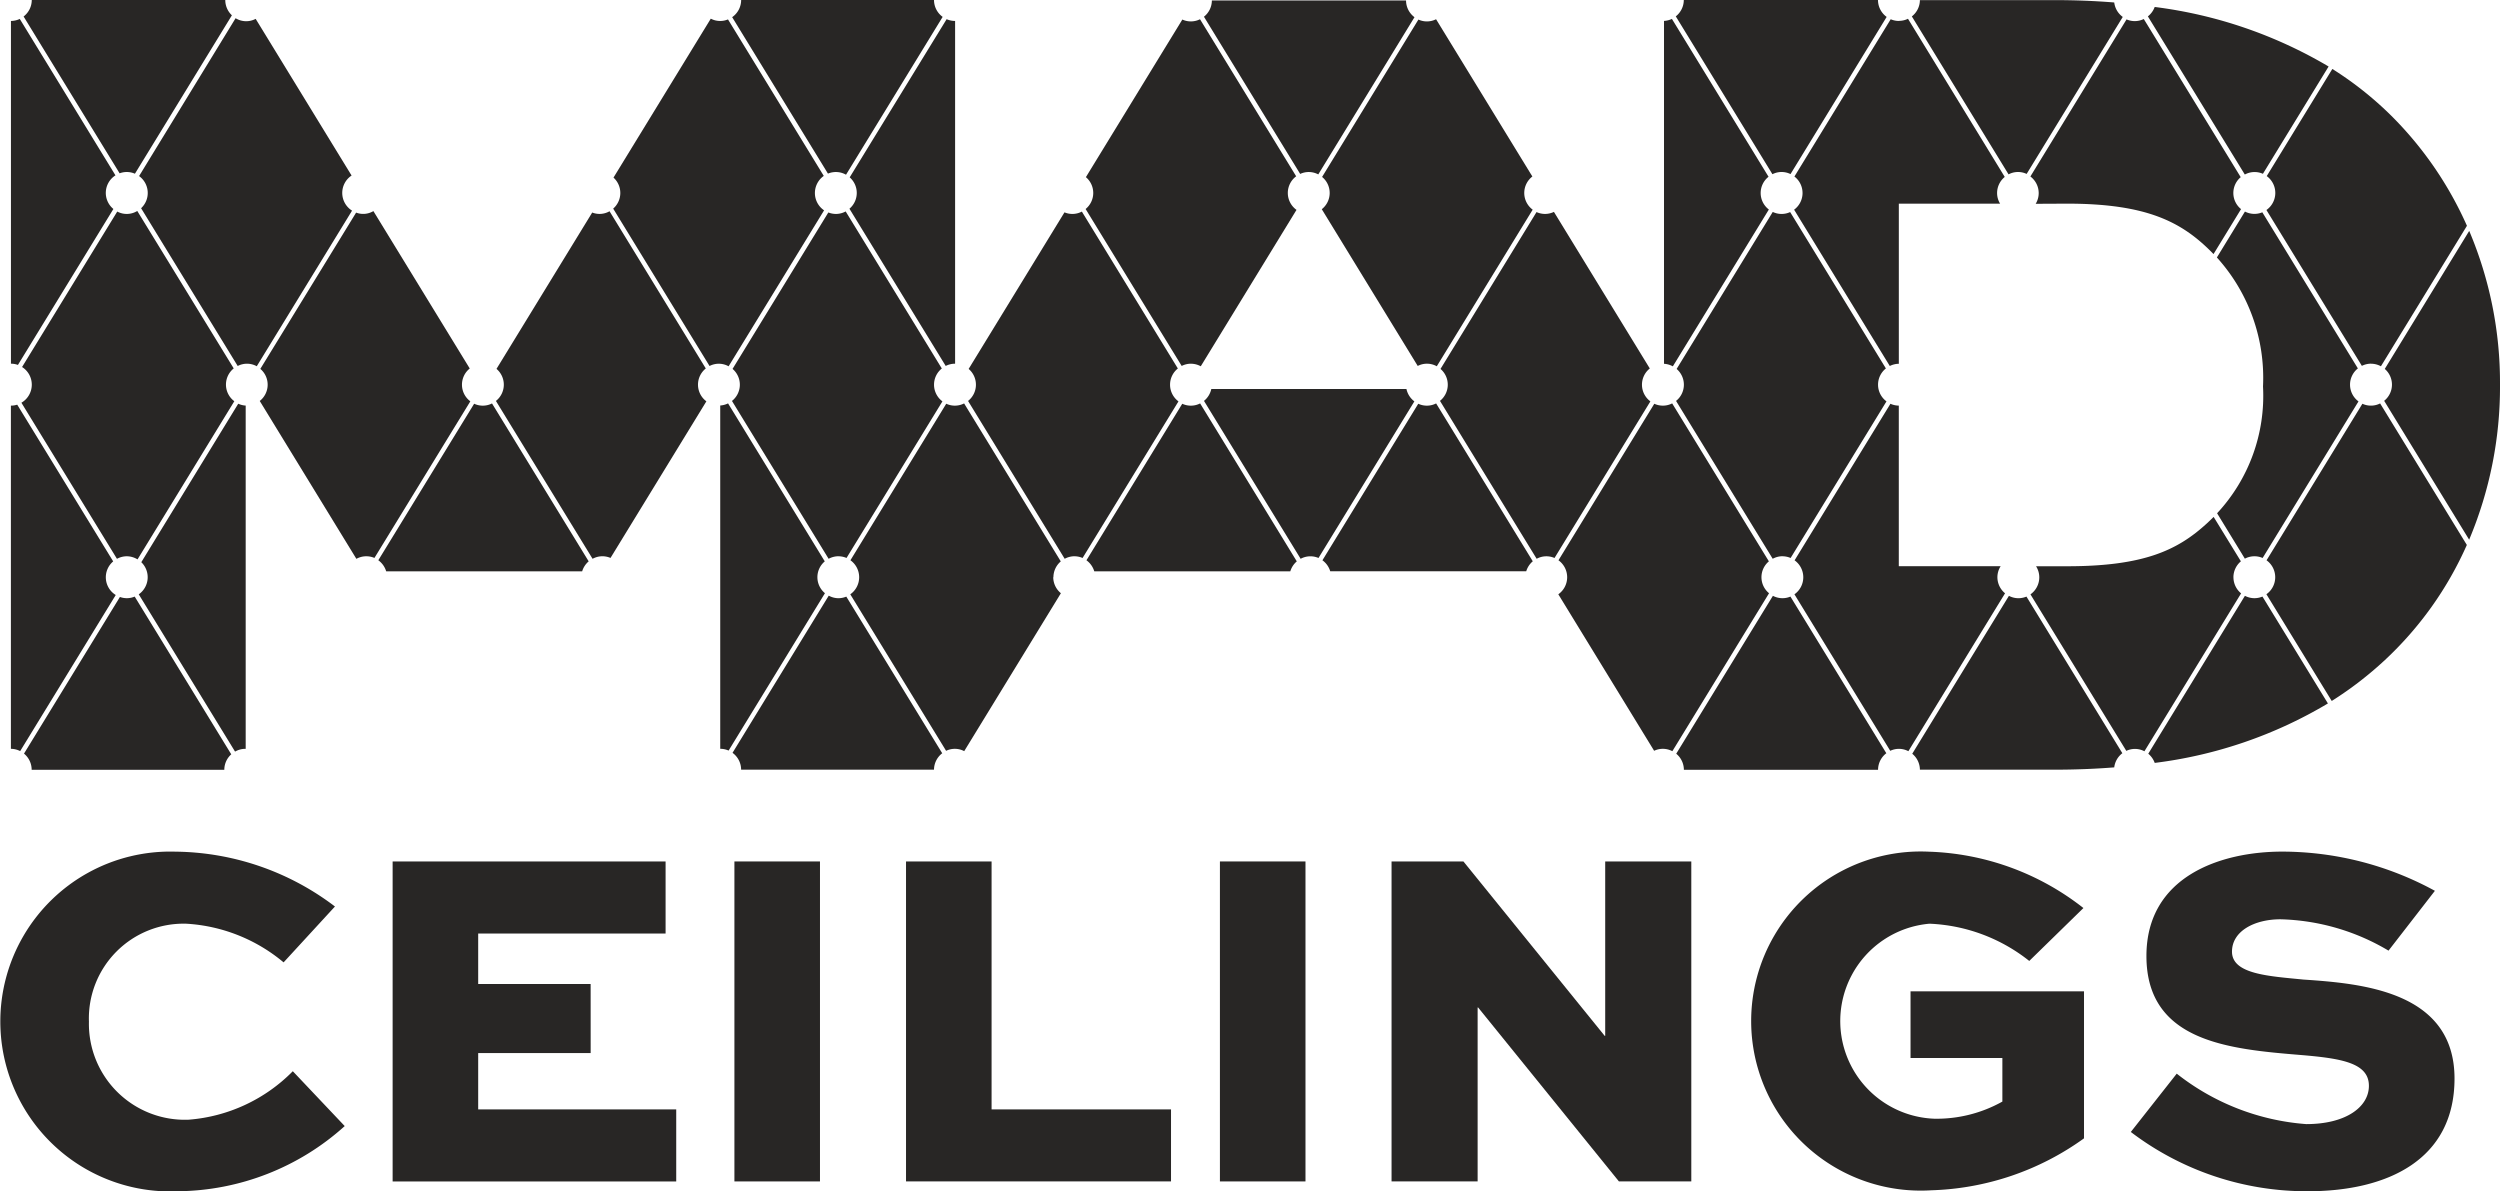 <?xml version="1.0" encoding="UTF-8"?>
<svg xmlns="http://www.w3.org/2000/svg" xmlns:xlink="http://www.w3.org/1999/xlink" id="Group_852" data-name="Group 852" width="98" height="46.697" viewBox="0 0 98 46.697">
  <defs>
    <clipPath id="clip-path">
      <rect id="Rectangle_5915" data-name="Rectangle 5915" width="98" height="46.697" fill="#282625"></rect>
    </clipPath>
  </defs>
  <g id="Group_852-2" data-name="Group 852" clip-path="url(#clip-path)">
    <path id="Path_3928" data-name="Path 3928" d="M13.513,194.807a9.9,9.9,0,0,1-6.536,2.555,6.661,6.661,0,1,1-.1-13.312A10.487,10.487,0,0,1,13.13,186.2l-2.013,2.19A6.53,6.53,0,0,0,7.3,186.874a3.714,3.714,0,0,0-3.814,3.841,3.761,3.761,0,0,0,3.91,3.842,6.427,6.427,0,0,0,4.082-1.9Z" transform="translate(0 -150.665)" fill="#282625"></path>
    <path id="Path_3929" data-name="Path 3929" d="M92.795,193.679H88.386v2.209h7.763v2.824H85.032V186.169h10.7v2.824H88.386v1.978h4.408Z" transform="translate(-69.641 -152.399)" fill="#282625"></path>
    <rect id="Rectangle_5913" data-name="Rectangle 5913" width="3.354" height="12.543" transform="translate(28.789 33.769)" fill="#282625"></rect>
    <path id="Path_3930" data-name="Path 3930" d="M199.575,186.168v9.719h7.034v2.824H196.221V186.168Z" transform="translate(-160.705 -152.399)" fill="#282625"></path>
    <rect id="Rectangle_5914" data-name="Rectangle 5914" width="3.354" height="12.543" transform="translate(47.821 33.769)" fill="#282625"></rect>
    <path id="Path_3931" data-name="Path 3931" d="M313.122,186.168v12.543h-2.837l-5.52-6.819h-.019v6.819h-3.374V186.168h2.817l5.539,6.838h.019v-6.838Z" transform="translate(-246.823 -152.399)" fill="#282625"></path>
    <path id="Path_3932" data-name="Path 3932" d="M390.2,188.335a6.728,6.728,0,0,0-3.91-1.46,3.831,3.831,0,0,0,.192,7.645,5.278,5.278,0,0,0,2.664-.672v-1.709h-3.6v-2.613h6.8v5.763a10.77,10.77,0,0,1-5.98,2.036,6.647,6.647,0,1,1-.1-13.273,10.323,10.323,0,0,1,6.057,2.209Z" transform="translate(-310.653 -150.666)" fill="#282625"></path>
    <path id="Path_3933" data-name="Path 3933" d="M471.584,187.93a8.68,8.68,0,0,0-4.236-1.229c-1.016,0-1.9.461-1.9,1.268,0,.884,1.438.96,2.8,1.095,2.3.154,5.923.461,5.923,3.88,0,3.169-2.607,4.418-5.75,4.418a11.383,11.383,0,0,1-6.939-2.324l1.8-2.286a9.3,9.3,0,0,0,5.079,1.978c1.552,0,2.454-.672,2.454-1.5,0-.9-1.074-1.076-2.684-1.21-2.8-.231-6.037-.519-6.037-3.88,0-3.112,2.894-4.092,5.328-4.092a12.516,12.516,0,0,1,5.98,1.537Z" transform="translate(-377.954 -150.665)" fill="#282625"></path>
    <path id="Path_3934" data-name="Path 3934" d="M107.4,53.091l3.789,6.188a.808.808,0,0,1,.382-.1.817.817,0,0,1,.321.066l3.758-6.139a.813.813,0,0,1-.023-1.288l-3.773-6.163a.783.783,0,0,1-.679.05l-3.752,6.129a.812.812,0,0,1-.023,1.257" transform="translate(-87.96 -37.374)" fill="#282625"></path>
    <path id="Path_3935" data-name="Path 3935" d="M294.529,11.624a.814.814,0,0,1-.012-1.3l-3.775-6.165a.795.795,0,0,1-.692.013l-3.776,6.169a.811.811,0,0,1-.012,1.265l3.761,6.144a.786.786,0,0,1,.747.013Z" transform="translate(-234.448 -3.405)" fill="#282625"></path>
    <path id="Path_3936" data-name="Path 3936" d="M34.218,100.774h.018V87.318a.817.817,0,0,1-.292-.073l-3.8,6.212a.818.818,0,0,1-.1,1.26l3.775,6.165a.808.808,0,0,1,.4-.109" transform="translate(-24.605 -71.419)" fill="#282625"></path>
    <path id="Path_3937" data-name="Path 3937" d="M136.6,17.648a.787.787,0,0,1,.747.012l3.743-6.114a.82.82,0,0,1-.012-1.349l-3.755-6.135a.793.793,0,0,1-.674-.029l-3.814,6.23a.813.813,0,0,1-.012,1.216Z" transform="translate(-108.786 -3.301)" fill="#282625"></path>
    <path id="Path_3938" data-name="Path 3938" d="M33.884,3.932,30.1,10.121a.816.816,0,0,1,.079,1.26l3.787,6.185a.787.787,0,0,1,.747.01l3.735-6.1A.819.819,0,0,1,38.43,10.1l-3.76-6.142a.79.79,0,0,1-.785-.024" transform="translate(-24.648 -3.219)" fill="#282625"></path>
    <path id="Path_3939" data-name="Path 3939" d="M183.975,11.583l3.772,6.16a.807.807,0,0,1,.362-.088h.006V4.219h-.006a.811.811,0,0,1-.326-.069l-3.8,6.2a.812.812,0,0,1-.012,1.232" transform="translate(-150.675 -3.398)" fill="#282625"></path>
    <path id="Path_3940" data-name="Path 3940" d="M156.309,100.792l3.777-6.17a.811.811,0,0,1-.007-1.247l-3.791-6.193a.82.82,0,0,1-.307.083v13.457h0a.812.812,0,0,1,.327.069" transform="translate(-127.748 -71.369)" fill="#282625"></path>
    <path id="Path_3941" data-name="Path 3941" d="M239.249,17.663a.808.808,0,0,1,.386.1l3.753-6.131a.815.815,0,0,1-.013-1.316l-3.77-6.157a.793.793,0,0,1-.692.012l-3.781,6.178a.811.811,0,0,1-.011,1.249l3.766,6.152a.808.808,0,0,1,.361-.088" transform="translate(-192.565 -3.405)" fill="#282625"></path>
    <path id="Path_3942" data-name="Path 3942" d="M213.805,59.235a.811.811,0,0,1,.323.067l3.759-6.139a.813.813,0,0,1-.024-1.289L214.1,45.723a.795.795,0,0,1-.681.03l-3.757,6.138a.812.812,0,0,1-.023,1.255l3.788,6.188a.809.809,0,0,1,.381-.1" transform="translate(-171.691 -37.429)" fill="#282625"></path>
    <path id="Path_3943" data-name="Path 3943" d="M162.688,59.209a.814.814,0,0,1,.322.066l3.759-6.139a.813.813,0,0,1-.024-1.288l-3.769-6.157a.788.788,0,0,1-.679.04l-3.755,6.133a.812.812,0,0,1-.023,1.256l3.789,6.188a.807.807,0,0,1,.381-.1" transform="translate(-129.826 -37.403)" fill="#282625"></path>
    <path id="Path_3944" data-name="Path 3944" d="M60.453,59.153a.814.814,0,0,1,.32.065l3.759-6.139a.813.813,0,0,1-.023-1.287l-3.777-6.17a.78.78,0,0,1-.677.059L56.3,51.807a.812.812,0,0,1-.023,1.258l3.788,6.188a.809.809,0,0,1,.383-.1" transform="translate(-46.095 -37.347)" fill="#282625"></path>
    <path id="Path_3945" data-name="Path 3945" d="M441.2,11.319c3.149,0,4.5.729,5.669,1.906l.069.071,1.079-1.763v0a.811.811,0,0,1-.013-1.252l-3.8-6.2a.8.8,0,0,1-.675.015l-3.77,6.158a.819.819,0,0,1,.326.652.807.807,0,0,1-.118.419Z" transform="translate(-360.168 -3.336)" fill="#282625"></path>
    <path id="Path_3946" data-name="Path 3946" d="M392.718,93.623V87.329a.816.816,0,0,1-.328-.072l-3.757,6.137a.817.817,0,0,1-.006,1.332l3.756,6.135a.791.791,0,0,1,.71.015l3.79-6.19a.817.817,0,0,1-.3-.628.8.8,0,0,1,.128-.434Z" transform="translate(-318.285 -71.429)" fill="#282625"></path>
    <path id="Path_3947" data-name="Path 3947" d="M392.667,4.159a.813.813,0,0,1-.324-.068l-3.775,6.166a.813.813,0,0,1-.012,1.3l3.751,6.127a.811.811,0,0,1,.354-.087V11.321h3.97a.8.8,0,0,1-.118-.419.818.818,0,0,1,.3-.629l-3.793-6.2a.81.81,0,0,1-.351.082" transform="translate(-318.227 -3.337)" fill="#282625"></path>
    <path id="Path_3948" data-name="Path 3948" d="M519.67,49.9l-3.31,5.411v0a.812.812,0,0,1-.024,1.25v0l3.332,5.444a15.448,15.448,0,0,0,1.209-6.093A15.252,15.252,0,0,0,519.67,49.9" transform="translate(-422.877 -40.849)" fill="#282625"></path>
    <path id="Path_3949" data-name="Path 3949" d="M8.761,59.127a.811.811,0,0,1,.424.122l3.794-6.2a.813.813,0,0,1-.023-1.286L9.175,45.591a.789.789,0,0,1-.785.023L4.659,51.708a.819.819,0,0,1-.026,1.4l3.746,6.119a.808.808,0,0,1,.382-.1" transform="translate(-3.794 -37.321)" fill="#282625"></path>
    <path id="Path_3950" data-name="Path 3950" d="M447.7,114.058a.817.817,0,0,1,.293-.624l0,0-1.068-1.741c-.089.089-.181.176-.275.263-1.129,1.03-2.438,1.671-5.464,1.671h-1.223a.808.808,0,0,1,.127.434.82.82,0,0,1-.346.668l3.757,6.135a.791.791,0,0,1,.71.016l3.79-6.19a.818.818,0,0,1-.3-.629" transform="translate(-360.15 -91.43)" fill="#282625"></path>
    <path id="Path_3951" data-name="Path 3951" d="M2.715,101.032l3.747-6.12a.815.815,0,0,1-.1-1.317L2.6,87.451a.8.8,0,0,1-.248.038v13.453h0a.809.809,0,0,1,.364.089" transform="translate(-1.925 -71.588)" fill="#282625"></path>
    <path id="Path_3952" data-name="Path 3952" d="M341.976,100.811l3.79-6.191a.811.811,0,0,1-.007-1.25l-3.791-6.192a.794.794,0,0,1-.7.014l-3.757,6.136a.818.818,0,0,1-.006,1.333l3.756,6.135a.791.791,0,0,1,.71.014" transform="translate(-276.419 -71.365)" fill="#282625"></path>
    <path id="Path_3953" data-name="Path 3953" d="M192.122,93.995a.818.818,0,0,1,.289-.621l-3.79-6.193a.792.792,0,0,1-.7.012l-3.756,6.136a.818.818,0,0,1-.006,1.335l3.756,6.135a.79.79,0,0,1,.71.013l3.79-6.191a.817.817,0,0,1-.3-.627" transform="translate(-150.828 -71.367)" fill="#282625"></path>
    <path id="Path_3954" data-name="Path 3954" d="M260.754,84.536l3.788,6.189a.8.8,0,0,1,.7-.032L269,84.554a.824.824,0,0,1-.31-.484h-7.65a.825.825,0,0,1-.288.466" transform="translate(-213.557 -68.82)" fill="#282625"></path>
    <path id="Path_3955" data-name="Path 3955" d="M90.205,93.379l-3.791-6.193a.793.793,0,0,1-.7.011l-3.757,6.136a.827.827,0,0,1,.308.433h7.683a.83.83,0,0,1,.252-.387" transform="translate(-67.127 -71.371)" fill="#282625"></path>
    <path id="Path_3956" data-name="Path 3956" d="M481.213,59.335a.8.8,0,0,1,.7-.029l3.758-6.138a.814.814,0,0,1-.024-1.293l-3.746-6.12a.8.8,0,0,1-.681-.029v0l-1.1,1.8a7.033,7.033,0,0,1,1.808,5.057,6.758,6.758,0,0,1-1.8,4.97l1.086,1.776Z" transform="translate(-393.218 -37.433)" fill="#282625"></path>
    <path id="Path_3957" data-name="Path 3957" d="M494.949,26.455a.808.808,0,0,1,.388.1l0,0,3.372-5.507a14.225,14.225,0,0,0-2.963-4.312,13.505,13.505,0,0,0-2.313-1.836l-2.572,4.2h0a.817.817,0,0,1-.012,1.329l3.741,6.11a.811.811,0,0,1,.358-.086" transform="translate(-402.005 -12.197)" fill="#282625"></path>
    <path id="Path_3958" data-name="Path 3958" d="M294.67,93.373l-3.791-6.192a.793.793,0,0,1-.7.013l-3.757,6.136a.825.825,0,0,1,.306.431h7.683a.829.829,0,0,1,.254-.389" transform="translate(-234.583 -71.367)" fill="#282625"></path>
    <path id="Path_3959" data-name="Path 3959" d="M465.438,1.509a.833.833,0,0,1-.267.368l3.8,6.2a.8.8,0,0,1,.709-.029l2.575-4.206a17.712,17.712,0,0,0-6.811-2.333h0" transform="translate(-380.974 -1.235)" fill="#282625"></path>
    <path id="Path_3960" data-name="Path 3960" d="M370.933,135.578h0a.818.818,0,0,1,.324-.649l-3.759-6.141a.8.8,0,0,1-.687-.03l-3.79,6.19a.817.817,0,0,1,.3.631h7.612Z" transform="translate(-297.313 -105.402)" fill="#282625"></path>
    <path id="Path_3961" data-name="Path 3961" d="M311.866,53.2l3.789,6.188a.8.8,0,0,1,.7-.031l3.758-6.139a.813.813,0,0,1-.023-1.29l-3.758-6.138a.8.8,0,0,1-.682.007l-3.764,6.149a.812.812,0,0,1-.023,1.254" transform="translate(-255.418 -37.484)" fill="#282625"></path>
    <path id="Path_3962" data-name="Path 3962" d="M414.053.659l3.791,6.192a.791.791,0,0,1,.709-.017L422.321.68a.822.822,0,0,1-.334-.567h0Q420.838.02,419.606.02h-5.237a.818.818,0,0,1-.315.639" transform="translate(-339.109 -0.016)" fill="#282625"></path>
    <path id="Path_3963" data-name="Path 3963" d="M495.323,87.173a.794.794,0,0,1-.7.015l-3.757,6.137a.817.817,0,0,1-.006,1.33l2.561,4.184a14.115,14.115,0,0,0,2.085-1.605,13.782,13.782,0,0,0,3.211-4.511l-3.4-5.549Z" transform="translate(-402.017 -71.361)" fill="#282625"></path>
    <path id="Path_3964" data-name="Path 3964" d="M243.555,93.372l-3.79-6.193a.793.793,0,0,1-.7.013l-3.756,6.136a.828.828,0,0,1,.306.432H243.3a.83.83,0,0,1,.254-.389" transform="translate(-192.72 -71.365)" fill="#282625"></path>
    <path id="Path_3965" data-name="Path 3965" d="M422.056,135.484a.821.821,0,0,1,.318-.554l-3.759-6.14a.814.814,0,0,1-.316.064.805.805,0,0,1-.371-.093l-3.79,6.19a.817.817,0,0,1,.3.625h5.237q1.232,0,2.38-.091h0" transform="translate(-339.178 -105.404)" fill="#282625"></path>
    <path id="Path_3966" data-name="Path 3966" d="M469.417,128.854a.809.809,0,0,1-.371-.093l-3.789,6.19a.833.833,0,0,1,.253.36h0a17.431,17.431,0,0,0,6.789-2.331l-2.566-4.19a.813.813,0,0,1-.318.064" transform="translate(-381.045 -105.405)" fill="#282625"></path>
    <path id="Path_3967" data-name="Path 3967" d="M261.051.1h0a.818.818,0,0,1-.31.638L264.513,6.9a.792.792,0,0,1,.709.019L268.994.756A.819.819,0,0,1,268.663.1h-7.612Z" transform="translate(-213.546 -0.082)" fill="#282625"></path>
    <path id="Path_3968" data-name="Path 3968" d="M360.718,17.7l3.764-6.148a.812.812,0,0,1-.012-1.284l-3.788-6.188a.816.816,0,0,1-.31.079V17.6a.818.818,0,0,1,.347.1" transform="translate(-295.143 -3.339)" fill="#282625"></path>
    <path id="Path_3969" data-name="Path 3969" d="M367.152,59.293a.815.815,0,0,1,.323.067l3.758-6.139a.813.813,0,0,1-.023-1.291L367.457,45.8a.8.8,0,0,1-.682-.005l-3.768,6.155a.812.812,0,0,1-.023,1.253l3.789,6.188a.809.809,0,0,1,.379-.1" transform="translate(-297.283 -37.487)" fill="#282625"></path>
    <path id="Path_3970" data-name="Path 3970" d="M362.935.643l3.787,6.186a.79.79,0,0,1,.709-.005L371.2.663a.82.82,0,0,1-.34-.663h-7.612a.818.818,0,0,1-.316.643" transform="translate(-297.243)" fill="#282625"></path>
    <path id="Path_3971" data-name="Path 3971" d="M158.566.673l3.755,6.133a.8.8,0,0,1,.708.043L166.817.662A.82.82,0,0,1,166.478,0h-7.56a.821.821,0,0,1-.352.673" transform="translate(-129.865)" fill="#282625"></path>
    <path id="Path_3972" data-name="Path 3972" d="M2.627,17.655,6.37,11.541a.815.815,0,0,1,.081-1.318L2.7,4.091a.808.808,0,0,1-.346.079h0V17.606a.783.783,0,0,1,.276.049" transform="translate(-1.925 -3.349)" fill="#282625"></path>
    <path id="Path_3973" data-name="Path 3973" d="M75.737,120.271l.115.19v0h0Z" transform="translate(-62.028 -98.455)" fill="#282625"></path>
    <path id="Path_3974" data-name="Path 3974" d="M13.052,135.717h0a.817.817,0,0,1,.272-.607l-3.785-6.183a.785.785,0,0,1-.579.015L5.2,135.083a.817.817,0,0,1,.3.633h7.548Z" transform="translate(-4.259 -105.541)" fill="#282625"></path>
    <path id="Path_3975" data-name="Path 3975" d="M166.548,135.572h0a.818.818,0,0,1,.322-.648l-3.76-6.141a.813.813,0,0,1-.314.063.8.8,0,0,1-.374-.1l-3.772,6.161a.819.819,0,0,1,.337.66h7.56Z" transform="translate(-129.935 -105.396)" fill="#282625"></path>
    <path id="Path_3976" data-name="Path 3976" d="M5.433,0a.818.818,0,0,1-.32.647L8.877,6.794a.792.792,0,0,1,.6.016L13.278.6a.818.818,0,0,1-.259-.6s0-.006,0-.009Z" transform="translate(-4.188)" fill="#282625"></path>
  </g>
</svg>
